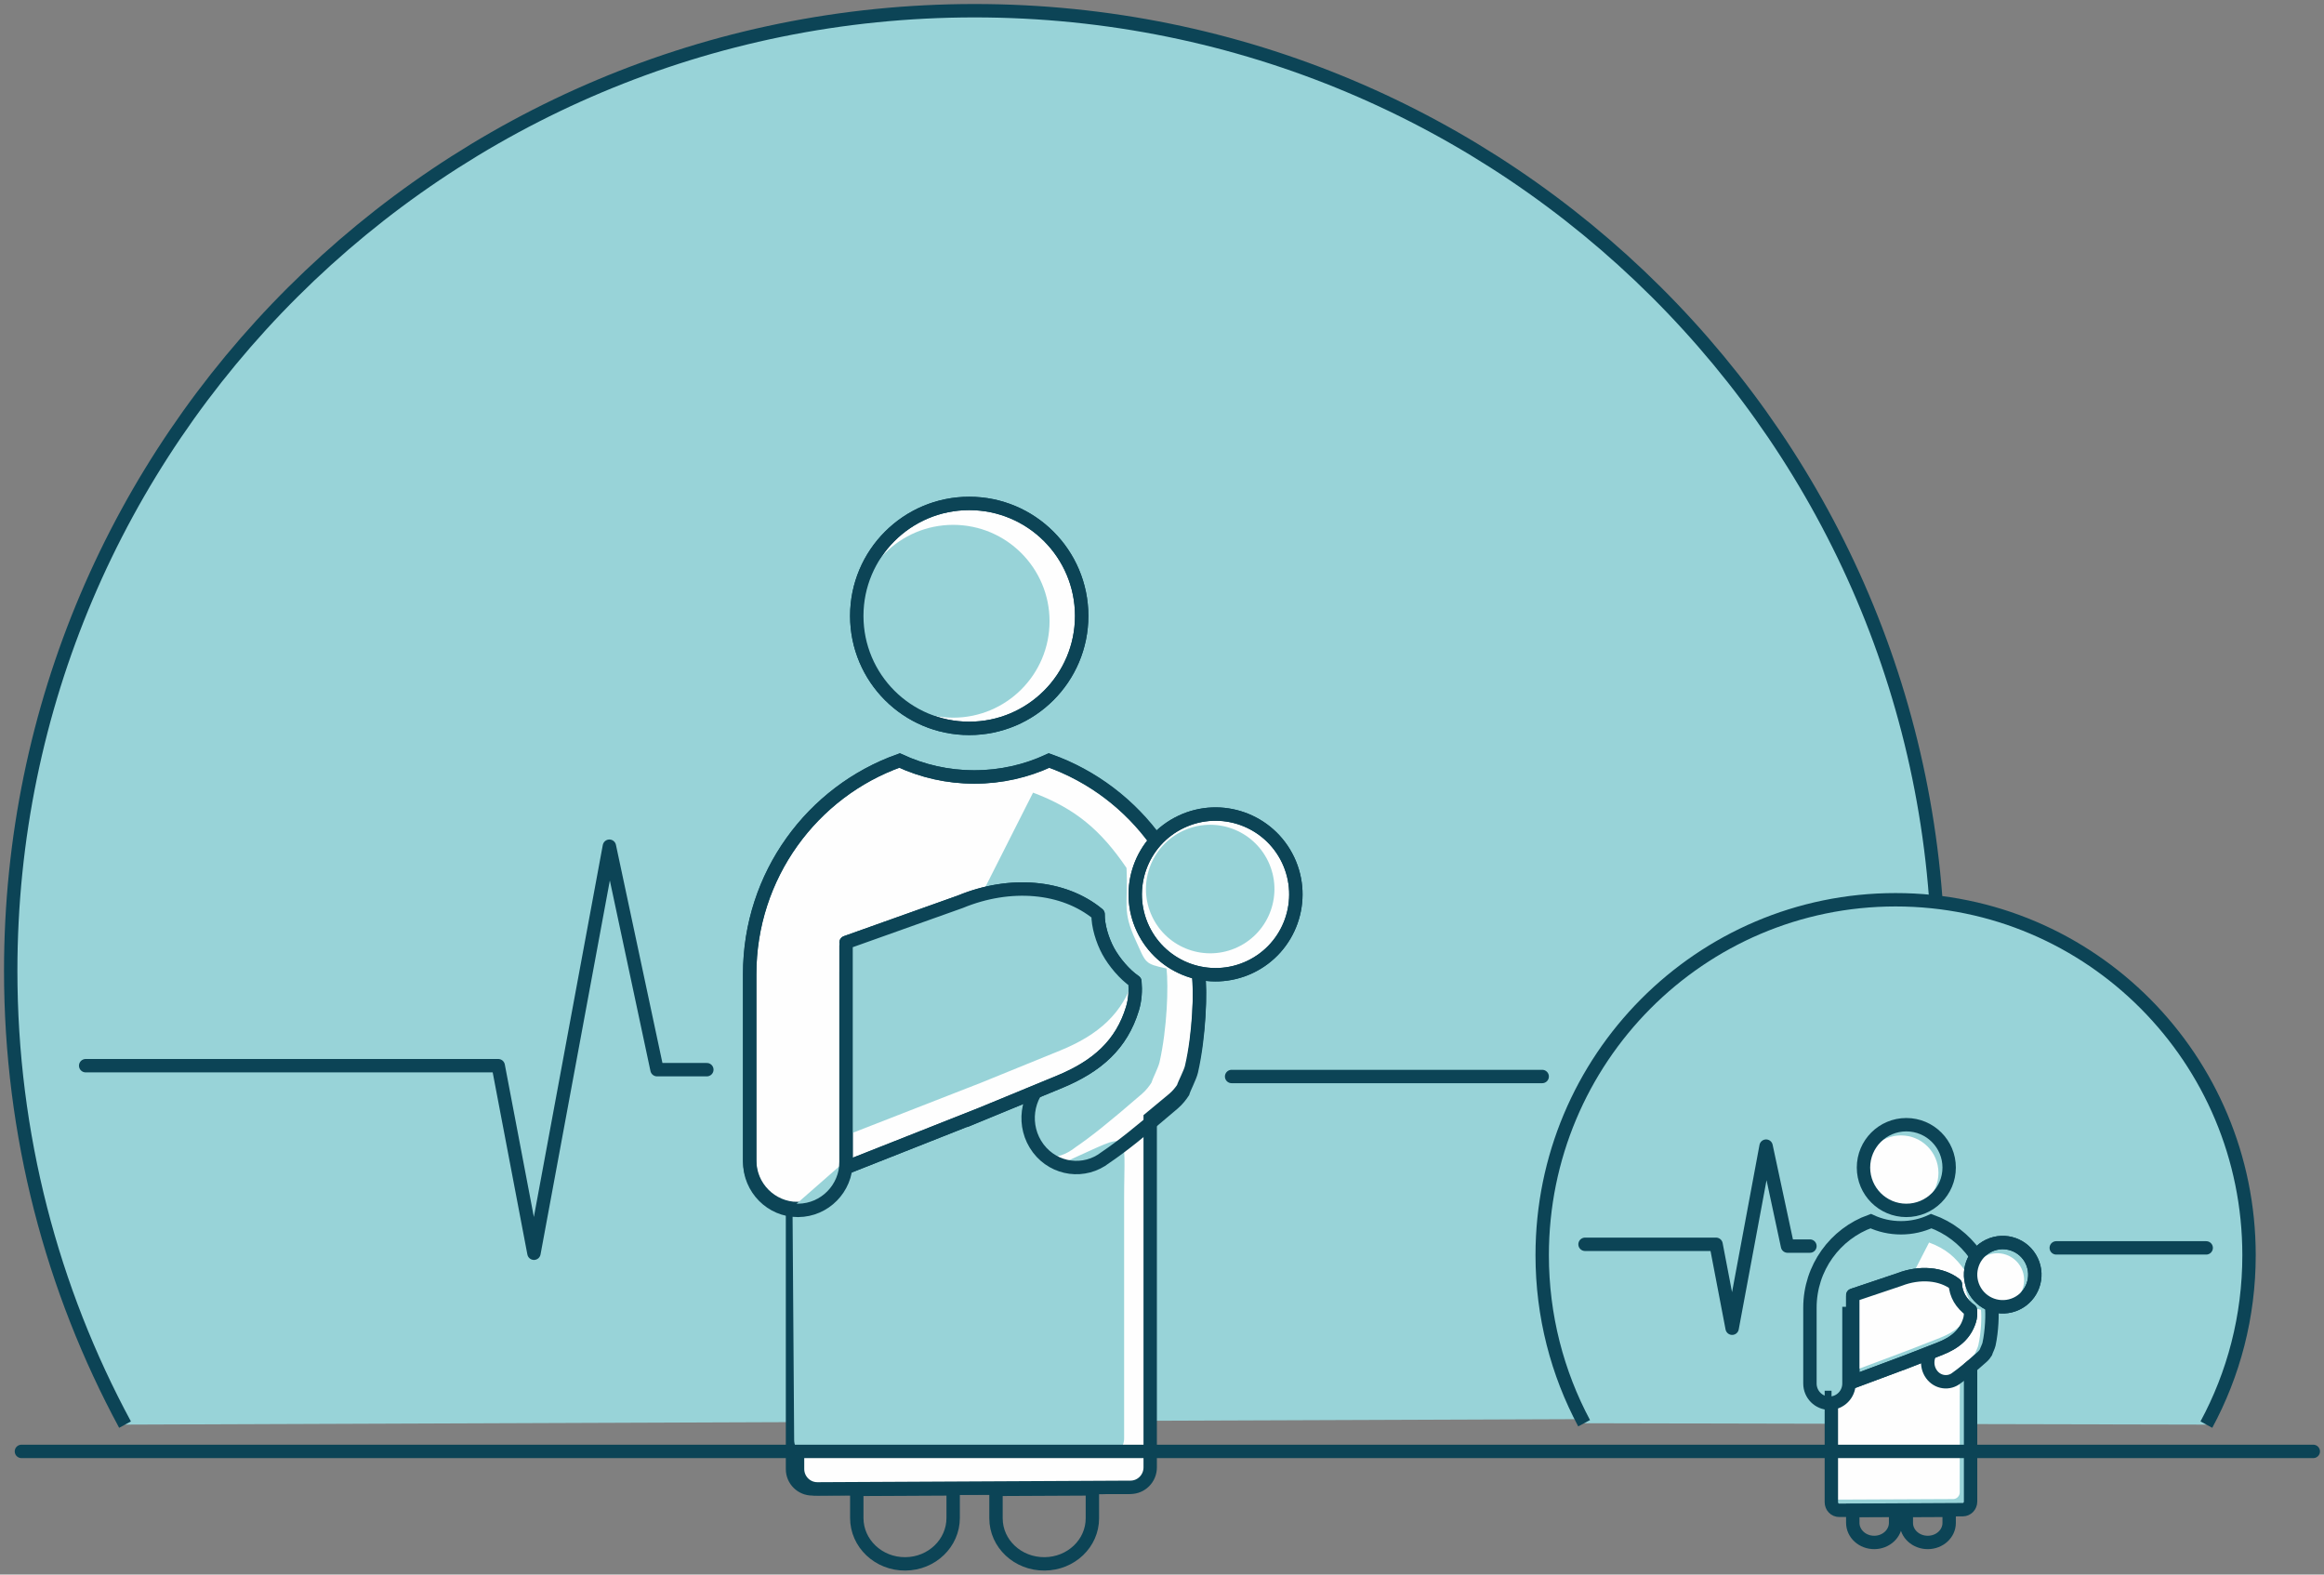<?xml version="1.0" encoding="UTF-8"?>
<svg width="217px" height="147px" viewBox="0 0 217 147" version="1.1" xmlns="http://www.w3.org/2000/svg" xmlns:xlink="http://www.w3.org/1999/xlink">
    <rect x="0" y="0" width="217" height="147" fill="#808080" stroke="none"/>
    <!-- Generator: Sketch 63.1 (92452) - https://sketch.com -->
    <title>U5M Key Facts-1</title>
    <desc>Created with Sketch.</desc>
    <g id="Exemplars-Platform" stroke="none" stroke-width="1" fill="none" fill-rule="evenodd">
        <g id="U5M-Topic-Page" transform="translate(-160, -1445)">
            <g id="U5M-Key-Facts-1" transform="translate(160, 1437)">
                <path d="M170.138,140.401 C177.065,127.702 181,114.095 181,98.627 C181,49.127 140.706,9 91,9 C41.295,9 1,49.127 1,98.627 C1,113.954 4.864,128.383 11.675,141" id="Fill-1" stroke="#0C4456" stroke-width="1.25" fill="#98D3D8"></path>
                <path d="M206.017,141 C208.557,136.298 210,130.91 210,125.183 C210,106.857 195.226,92 177,92 C158.775,92 144,106.857 144,125.183 C144,130.857 145.418,136.199 147.914,140.87" id="Fill-5" fill="#98D3D8"></path>
                <path d="M206.017,141 C208.557,136.298 210,130.91 210,125.183 C210,106.857 195.226,92 177,92 C158.775,92 144,106.857 144,125.183 C144,130.857 145.418,136.199 147.914,140.87" id="Stroke-7" stroke="#0C4456" stroke-width="1.25" stroke-linejoin="round"></path>
                <polyline id="Fill-11" fill="#98D3D8" points="180 127 173 127 173 123 180 123"></polyline>
                <path d="M184,135.355 L183.983,138.725 C183.006,138.725 182.211,137.921 182.211,136.925 L182.211,130 L182.211,136.925 C182.211,137.921 183.006,138.725 183.983,138.725 L183.983,148.202 C183.983,148.609 183.66,148.941 183.26,148.942 L171.732,149 C171.328,149.003 171,148.67 171,148.26 L171,138.725 L171.016,138.725" id="Fill-13" fill="#98D3D8"></path>
                <path d="M172.644,130.061 L172.644,137.162 C172.644,138.171 171.838,138.991 170.838,139 L170.82,139 C169.815,139 169,138.18 169,137.162 L169,130.094 L169,130.087 C169,126.353 171.367,123.176 174.671,122 C175.532,122.401 176.489,122.623 177.498,122.623 C178.509,122.623 179.466,122.401 180.327,122 C183.631,123.176 186,126.353 186,130.087 L186,130.061" id="Fill-15" fill="#98D3D8"></path>
                <path d="M181,117.5 C181,119.433 179.433,121 177.5,121 C175.567,121 174,119.433 174,117.5 C174,115.567 175.567,114 177.5,114 C179.433,114 181,115.567 181,117.5" id="Fill-17" fill="#FEFEFE"></path>
                <path d="M173.515,136.921 C173.515,136.921 177.394,131.11 179.602,131 C180.759,130.944 179.664,137.661 180.915,137.093 C183.307,136.005 182.986,135.849 182.986,138.452 L182.986,147.326 C182.986,147.67 182.712,147.95 182.374,147.951 L171.676,148 C171.336,148.002 171.059,147.722 171.059,147.375 L171,138.794 L172.75,137.229" id="Fill-19" fill="#FEFEFE"></path>
                <path d="M182,117 C182,119.209 180.209,121 178,121 C175.791,121 174,119.209 174,117 C174,114.791 175.791,113 178,113 C180.209,113 182,114.791 182,117 Z" id="Stroke-21" stroke="#0C4456" stroke-width="1.25"></path>
                <path d="M184,135 L184,148.181 C184,148.599 183.676,148.938 183.276,148.94 L171.733,149 C171.328,149.003 171,148.662 171,148.241 L171,138.463 L171.017,138.463" id="Stroke-23" stroke="#0C4456" stroke-width="1.25"></path>
                <path d="M182,149 L182,150.177 C182,151.179 181.116,151.993 180.017,152 C178.905,152.009 178,151.19 178,150.177 L178,149.019 L182,149 Z" id="Stroke-25" stroke="#0C4456" stroke-width="1.25"></path>
                <path d="M177,149 L177,150.161 C177,151.171 176.116,151.992 175.018,152 C173.905,152.009 173,151.184 173,150.161 L173,149.02 L177,149 Z" id="Stroke-27" stroke="#0C4456" stroke-width="1.25"></path>
                <path d="M184.717,133.619 C184.671,133.816 184.469,134.196 184.42,134.359 C184.344,134.47 184.238,134.615 184.079,134.751 C182.858,135.79 182.219,136.287 181.685,136.644 C180.943,137.222 180.281,137.08 179.709,136.332 L179.831,136.319 C179.448,135.812 179.385,135.156 179.611,134.603 L179.988,134.22 C181.336,133.651 182.188,132.868 182.571,131.578 C182.664,131.264 182.683,130.936 182.653,130.605 C182.291,130.354 181.921,129.9 181.717,129.516 C181.51,129.131 181.348,128.591 181.358,128.184 C180.31,127.298 179.511,127.716 178,128.128 L180.124,124 C181.667,124.57 182.59,125.345 183.517,126.687 C183.581,128.027 183.35,128.198 183.85,129.271 C184.233,130.096 184.159,130.102 184.97,130.278 C185.044,130.915 184.99,132.43 184.717,133.619" id="Fill-29" fill="#FEFEFE"></path>
                <path d="M186,130.061 L186,130.087 C186,126.353 183.633,123.176 180.328,122 C179.467,122.401 178.509,122.623 177.499,122.623 C176.491,122.623 175.533,122.401 174.673,122 C171.368,123.176 169,126.353 169,130.087 L169,130.095 L169,137.162 C169,138.18 169.816,139 170.821,139 L170.838,139 C171.838,138.991 172.645,138.171 172.645,137.162 L172.645,129.998" id="Stroke-31" stroke="#0C4456" stroke-width="1.25"></path>
                <path d="M180.662,133.777 L183.595,131.249 L180.662,133.777 C179.92,134.381 179.782,135.508 180.348,136.295 L180.357,136.309 C180.926,137.084 181.979,137.229 182.713,136.631 C183.242,136.261 183.876,135.747 185.086,134.673 C185.243,134.533 185.35,134.382 185.424,134.266 C185.473,134.097 185.673,133.706 185.72,133.501 C185.995,132.246 186.046,130.637 185.964,130" id="Stroke-33" stroke="#0C4456" stroke-width="1.25"></path>
                <path d="M188.286,129.71 C186.79,130.419 185,129.783 184.291,128.287 C183.58,126.79 184.217,125.002 185.714,124.29 C187.21,123.581 188.999,124.217 189.709,125.713 C190.42,127.21 189.783,129 188.286,129.71" id="Fill-35" fill="#98D3D8"></path>
                <path d="M188.286,129.71 C186.79,130.419 185,129.783 184.291,128.287 C183.58,126.79 184.217,125.002 185.714,124.29 C187.21,123.581 188.999,124.217 189.709,125.713 C190.42,127.21 189.783,129 188.286,129.71 Z" id="Stroke-37" stroke="#0C4456" stroke-width="1.25"></path>
                <path d="M187.571,129.758 C186.324,130.349 184.834,129.819 184.242,128.572 C183.651,127.325 184.181,125.835 185.428,125.242 C186.675,124.65 188.166,125.181 188.758,126.429 C189.35,127.676 188.819,129.166 187.571,129.758" id="Fill-39" fill="#FEFEFE"></path>
                <path d="M188.286,129.71 C186.79,130.419 185,129.783 184.291,128.287 C183.58,126.79 184.217,125.002 185.714,124.29 C187.21,123.581 188.999,124.217 189.709,125.713 C190.42,127.21 189.783,129 188.286,129.71 Z" id="Stroke-41" stroke="#0C4456" stroke-width="1.25"></path>
                <path d="M173,129.029 L173,137 L178.082,135.105 L177.561,135.307 L181.122,133.922 L181.108,133.927 C182.564,133.361 183.482,132.578 183.895,131.292 C183.996,130.981 184.018,130.651 183.987,130.32 C183.596,130.07 183.197,129.618 182.974,129.234 C182.752,128.85 182.576,128.311 182.587,127.904 C181.269,126.875 179.23,126.724 177.357,127.453 L177.353,127.455 L173,128.918" id="Fill-43" fill="#98D3D8"></path>
                <path d="M173,129.029 L173,137 L178.082,135.105 L177.561,135.307 L181.122,133.922 L181.108,133.927 C182.564,133.361 183.482,132.578 183.895,131.292 C183.996,130.981 184.018,130.651 183.987,130.32 C183.596,130.07 183.197,129.618 182.974,129.234 C182.752,128.85 182.576,128.311 182.587,127.904 C181.269,126.875 179.23,126.724 177.357,127.453 L177.353,127.455 L173,128.918" id="Stroke-45" stroke="#0C4456" stroke-width="1.25" stroke-linecap="round" stroke-linejoin="round"></path>
                <path d="M173,136 L173,136 L178.107,134.086 L177.583,134.291 L181.16,132.892 L181.147,132.897 C182.61,132.326 183.532,131.536 183.947,130.237 C184.049,129.922 183.978,130.572 183.947,130.237 C183.554,129.985 182.895,128.693 182.671,128.305 C182.447,127.916 182.436,128.327 182.447,127.916 C181.122,126.878 179.259,126.719 177.378,127.454 L173,128.933" id="Fill-47" fill="#FEFEFE"></path>
                <path d="M173,129.029 L173,137 L178.082,135.105 L177.561,135.307 L181.122,133.922 L181.108,133.927 C182.564,133.361 183.482,132.578 183.895,131.292 C183.996,130.981 184.018,130.651 183.987,130.32 C183.596,130.07 183.197,129.618 182.974,129.234 C182.752,128.85 182.576,128.311 182.587,127.904 C181.269,126.875 179.23,126.724 177.357,127.453 L177.353,127.455 L173,128.918" id="Stroke-49" stroke="#0C4456" stroke-width="1.25" stroke-linecap="round" stroke-linejoin="round"></path>
                <path d="M101,65.5 C101,71.298 96.299,76 90.5,76 C84.701,76 80,71.298 80,65.5 C80,59.702 84.701,55 90.5,55 C96.299,55 101,59.702 101,65.5" id="Fill-51" fill="#FEFEFE"></path>
                <path d="M101,65.5 C101,71.298 96.299,76 90.5,76 C84.701,76 80,71.298 80,65.5 C80,59.702 84.701,55 90.5,55 C96.299,55 101,59.702 101,65.5 Z" id="Stroke-53" stroke="#0C4456" stroke-width="1.25"></path>
                <path d="M98,66 C98,70.97 93.97,75 89,75 C84.03,75 80,70.97 80,66 C80,61.03 84.03,57 89,57 C93.97,57 98,61.03 98,66" id="Fill-55" fill="#98D3D8"></path>
                <path d="M80.498,115.974 C80.498,115.974 90.517,101.277 96.222,101.001 C99.211,100.858 96.382,117.849 99.616,116.409 C105.793,113.658 104.963,113.264 104.963,119.85 L104.963,142.296 C104.963,143.164 104.258,143.871 103.385,143.875 L75.747,144 C74.867,144.004 74.152,143.296 74.152,142.42 L74,120.714 L78.52,116.754" id="Fill-57" fill="#98D3D8"></path>
                <path d="M101,65.5 C101,71.298 96.299,76 90.5,76 C84.701,76 80,71.298 80,65.5 C80,59.702 84.701,55 90.5,55 C96.299,55 101,59.702 101,65.5 Z" id="Stroke-59" stroke="#0C4456" stroke-width="1.25"></path>
                <path d="M107,113 L107,145.01 C107,146.026 106.177,146.85 105.158,146.855 L75.86,147 C74.834,147.005 74,146.179 74,145.157 L74,121.407 L74.041,121.407" id="Stroke-61" stroke="#0C4456" stroke-width="1.25"></path>
                <path d="M102,147 L102,149.747 C102,152.085 100.011,153.984 97.539,154 C95.037,154.022 93,152.112 93,149.747 L93,147.044 L102,147 Z" id="Stroke-63" stroke="#0C4456" stroke-width="1.25"></path>
                <path d="M111.905,98.837 L111.903,98.836 C111.875,89.676 106.049,81.885 97.923,79 C95.802,79.985 93.44,80.534 90.949,80.534 C88.465,80.534 86.103,79.985 83.981,79 C75.836,81.892 70,89.712 70,98.902 L70,98.92 L70,116.314 C70,118.809 71.999,120.823 74.471,120.833 L74.47,121.187 L74.47,145.141 C74.47,146.172 75.302,147.006 76.326,147 L105.561,146.854 C106.576,146.849 107.398,146.018 107.398,144.993 L107.398,112.403 C108.036,111.882 108.752,111.289 109.566,110.604 C109.985,110.252 110.27,109.871 110.467,109.58 C110.595,109.155 111.13,108.169 111.251,107.651 C111.987,104.49 112.124,100.441 111.905,98.837" id="Fill-65" fill="#FEFEFE"></path>
                <path d="M111.905,98.837 L111.903,98.836 C111.875,89.676 106.049,81.885 97.923,79 C95.802,79.985 93.44,80.534 90.949,80.534 C88.465,80.534 86.103,79.985 83.981,79 C75.836,81.892 70,89.712 70,98.902 L70,98.92 L70,116.314 C70,118.809 71.999,120.823 74.471,120.833 L74.47,121.187 L74.47,145.141 C74.47,146.172 75.302,147.006 76.326,147 L105.561,146.854 C106.576,146.849 107.398,146.018 107.398,144.993 L107.398,112.403 C108.036,111.882 108.752,111.289 109.566,110.604 C109.985,110.252 110.27,109.871 110.467,109.58 C110.595,109.155 111.13,108.169 111.251,107.651 C111.987,104.49 112.124,100.441 111.905,98.837 Z" id="Stroke-67" stroke="#0C4456" stroke-width="1.25"></path>
                <path d="M80.498,115.975 C80.498,115.975 90.517,101.277 96.221,101.001 C99.21,100.857 96.381,117.849 99.615,116.409 C105.793,113.657 104.963,113.263 104.963,119.851 L104.963,142.296 C104.963,143.165 104.258,143.872 103.385,143.876 L75.747,144 C74.868,144.005 74.153,143.296 74.153,142.421 L74,120.714 L78.52,116.754" id="Fill-69" fill="#98D3D8"></path>
                <path d="M89,147 L89,149.71 C89,152.067 87.01,153.983 84.538,154 C82.037,154.022 80,152.096 80,149.71 L80,147.045 L89,147 Z" id="Stroke-71" stroke="#0C4456" stroke-width="1.25"></path>
                <path d="M108.272,107.155 C108.155,107.673 107.636,108.665 107.506,109.091 C107.315,109.382 107.04,109.765 106.631,110.119 C103.491,112.836 101.849,114.133 100.475,115.069 C98.567,116.58 96.864,116.212 95.393,114.254 L95.708,114.219 C94.723,112.893 94.559,111.176 95.14,109.73 L96.112,108.73 C99.579,107.24 101.767,105.191 102.752,101.823 C102.991,100.999 103.04,100.142 102.965,99.276 C102.035,98.617 101.083,97.432 100.557,96.425 C100.023,95.418 99.607,94.007 99.633,92.943 C96.94,90.624 94.885,91.719 91,92.797 L96.46,82 C100.426,83.49 102.801,85.518 105.187,89.029 C105.351,92.533 104.756,92.979 106.042,95.787 C107.028,97.943 106.835,97.957 108.921,98.418 C109.113,100.084 108.977,104.049 108.272,107.155" id="Fill-73" fill="#98D3D8"></path>
                <path d="M112,98.916 L112,98.981 C112,89.755 106.15,81.904 97.986,79 C95.86,79.989 93.493,80.54 90.997,80.54 C88.507,80.54 86.14,79.989 84.013,79 C75.849,81.904 70,89.755 70,98.981 L70,98.999 L70,116.462 C70,118.974 72.014,121 74.499,121 L74.54,121 C77.012,120.976 79.004,118.951 79.004,116.462 L79.004,98.76" id="Stroke-75" stroke="#0C4456" stroke-width="1.25"></path>
                <path d="M97.765,108.713 L105.587,102.211 L97.765,108.713 C95.786,110.265 95.419,113.164 96.929,115.19 L96.953,115.223 C98.47,117.218 101.275,117.589 103.235,116.051 C104.645,115.099 106.333,113.78 109.561,111.016 C109.981,110.656 110.267,110.267 110.464,109.969 C110.593,109.536 111.128,108.529 111.249,108 C111.987,104.773 112.124,100.637 111.905,99" id="Stroke-77" stroke="#0C4456" stroke-width="1.25"></path>
                <path d="M116.716,98.274 C112.975,100.049 108.502,98.457 106.726,94.715 C104.951,90.975 106.543,86.503 110.285,84.726 C114.025,82.95 118.497,84.543 120.274,88.284 C122.049,92.025 120.456,96.499 116.716,98.274" id="Fill-79" fill="#FEFEFE"></path>
                <path d="M116.716,98.274 C112.975,100.049 108.502,98.457 106.726,94.715 C104.951,90.975 106.543,86.503 110.285,84.726 C114.025,82.95 118.497,84.543 120.274,88.284 C122.049,92.025 120.456,96.499 116.716,98.274 Z" id="Stroke-81" stroke="#0C4456" stroke-width="1.25"></path>
                <path d="M115.573,96.419 C112.58,97.84 109.002,96.565 107.581,93.573 C106.161,90.581 107.434,87.003 110.428,85.581 C113.421,84.16 116.998,85.434 118.419,88.428 C119.84,91.42 118.566,94.999 115.573,96.419" id="Fill-83" fill="#98D3D8"></path>
                <path d="M116.716,98.274 C112.975,100.049 108.502,98.457 106.726,94.715 C104.951,90.975 106.543,86.503 110.285,84.726 C114.025,82.95 118.497,84.543 120.274,88.284 C122.049,92.025 120.456,96.499 116.716,98.274 Z" id="Stroke-85" stroke="#0C4456" stroke-width="1.25"></path>
                <path d="M79,96.274 L79,117 L91.475,112.07 L90.194,112.599 L98.934,108.997 L98.901,109.01 C102.474,107.538 104.728,105.505 105.744,102.16 C105.989,101.347 106.044,100.493 105.968,99.632 C105.009,98.984 104.029,97.808 103.482,96.807 C102.936,95.809 102.506,94.407 102.533,93.351 C99.297,90.675 94.291,90.283 89.696,92.176 L89.687,92.18 L79,95.988" id="Fill-87" fill="#FEFEFE"></path>
                <path d="M79,96.274 L79,117 L91.475,112.07 L90.194,112.599 L98.934,108.997 L98.901,109.01 C102.474,107.538 104.728,105.505 105.744,102.16 C105.989,101.347 106.044,100.493 105.968,99.632 C105.009,98.984 104.029,97.808 103.482,96.807 C102.936,95.809 102.506,94.407 102.533,93.351 C99.297,90.675 94.291,90.283 89.696,92.176 L89.687,92.18 L79,95.988" id="Stroke-89" stroke="#0C4456" stroke-width="1.25" stroke-linecap="round" stroke-linejoin="round"></path>
                <path d="M79,114 L79,114 L91.534,109.108 L90.248,109.633 L99.029,106.059 L98.996,106.072 C102.586,104.611 104.851,102.594 105.871,99.275 C106.118,98.468 105.948,100.128 105.871,99.275 C104.908,98.63 103.287,95.327 102.738,94.334 C102.19,93.344 102.162,94.391 102.19,93.344 C98.938,90.688 94.364,90.282 89.747,92.161 L79,95.942" id="Fill-91" fill="#98D3D8"></path>
                <path d="M79,96.274 L79,117 L91.475,112.07 L90.194,112.599 L98.934,108.997 L98.901,109.01 C102.474,107.538 104.728,105.505 105.744,102.16 C105.989,101.347 106.044,100.493 105.968,99.632 C105.009,98.984 104.029,97.808 103.482,96.807 C102.936,95.809 102.506,94.407 102.533,93.351 C99.297,90.675 94.291,90.283 89.696,92.176 L89.687,92.18 L79,95.988" id="Stroke-93" stroke="#0C4456" stroke-width="1.25" stroke-linecap="round" stroke-linejoin="round"></path>
                <polyline id="Stroke-97" stroke="#0C4456" stroke-width="1.25" stroke-linecap="round" stroke-linejoin="round" points="8 107.49 46.521 107.49 49.857 125 56.9 87 61.348 107.862 66 107.862"></polyline>
                <polyline id="Stroke-101" stroke="#0C4456" stroke-width="1.25" stroke-linecap="round" stroke-linejoin="round" points="148 124.166 160.234 124.166 161.736 132 164.905 115 166.907 124.333 169 124.333"></polyline>
                <line x1="2" y1="143.5" x2="216" y2="143.5" id="Stroke-9" stroke="#0C4456" stroke-width="1.25" stroke-linecap="round"></line>
                <line x1="107.52" y1="121.5" x2="107.48" y2="121.5" id="Fill-95" fill="#FEFEFE"></line>
                <line x1="115" y1="108.5" x2="144" y2="108.5" id="Stroke-99" stroke="#0C4456" stroke-width="1.25" stroke-linecap="round" stroke-linejoin="round"></line>
                <line x1="192" y1="124.5" x2="206" y2="124.5" id="Stroke-103" stroke="#0C4456" stroke-width="1.25" stroke-linecap="round" stroke-linejoin="round"></line>
                <rect id="Rectangle" x="0" y="0" width="216" height="155"></rect>
            </g>
        </g>
    </g>
</svg>